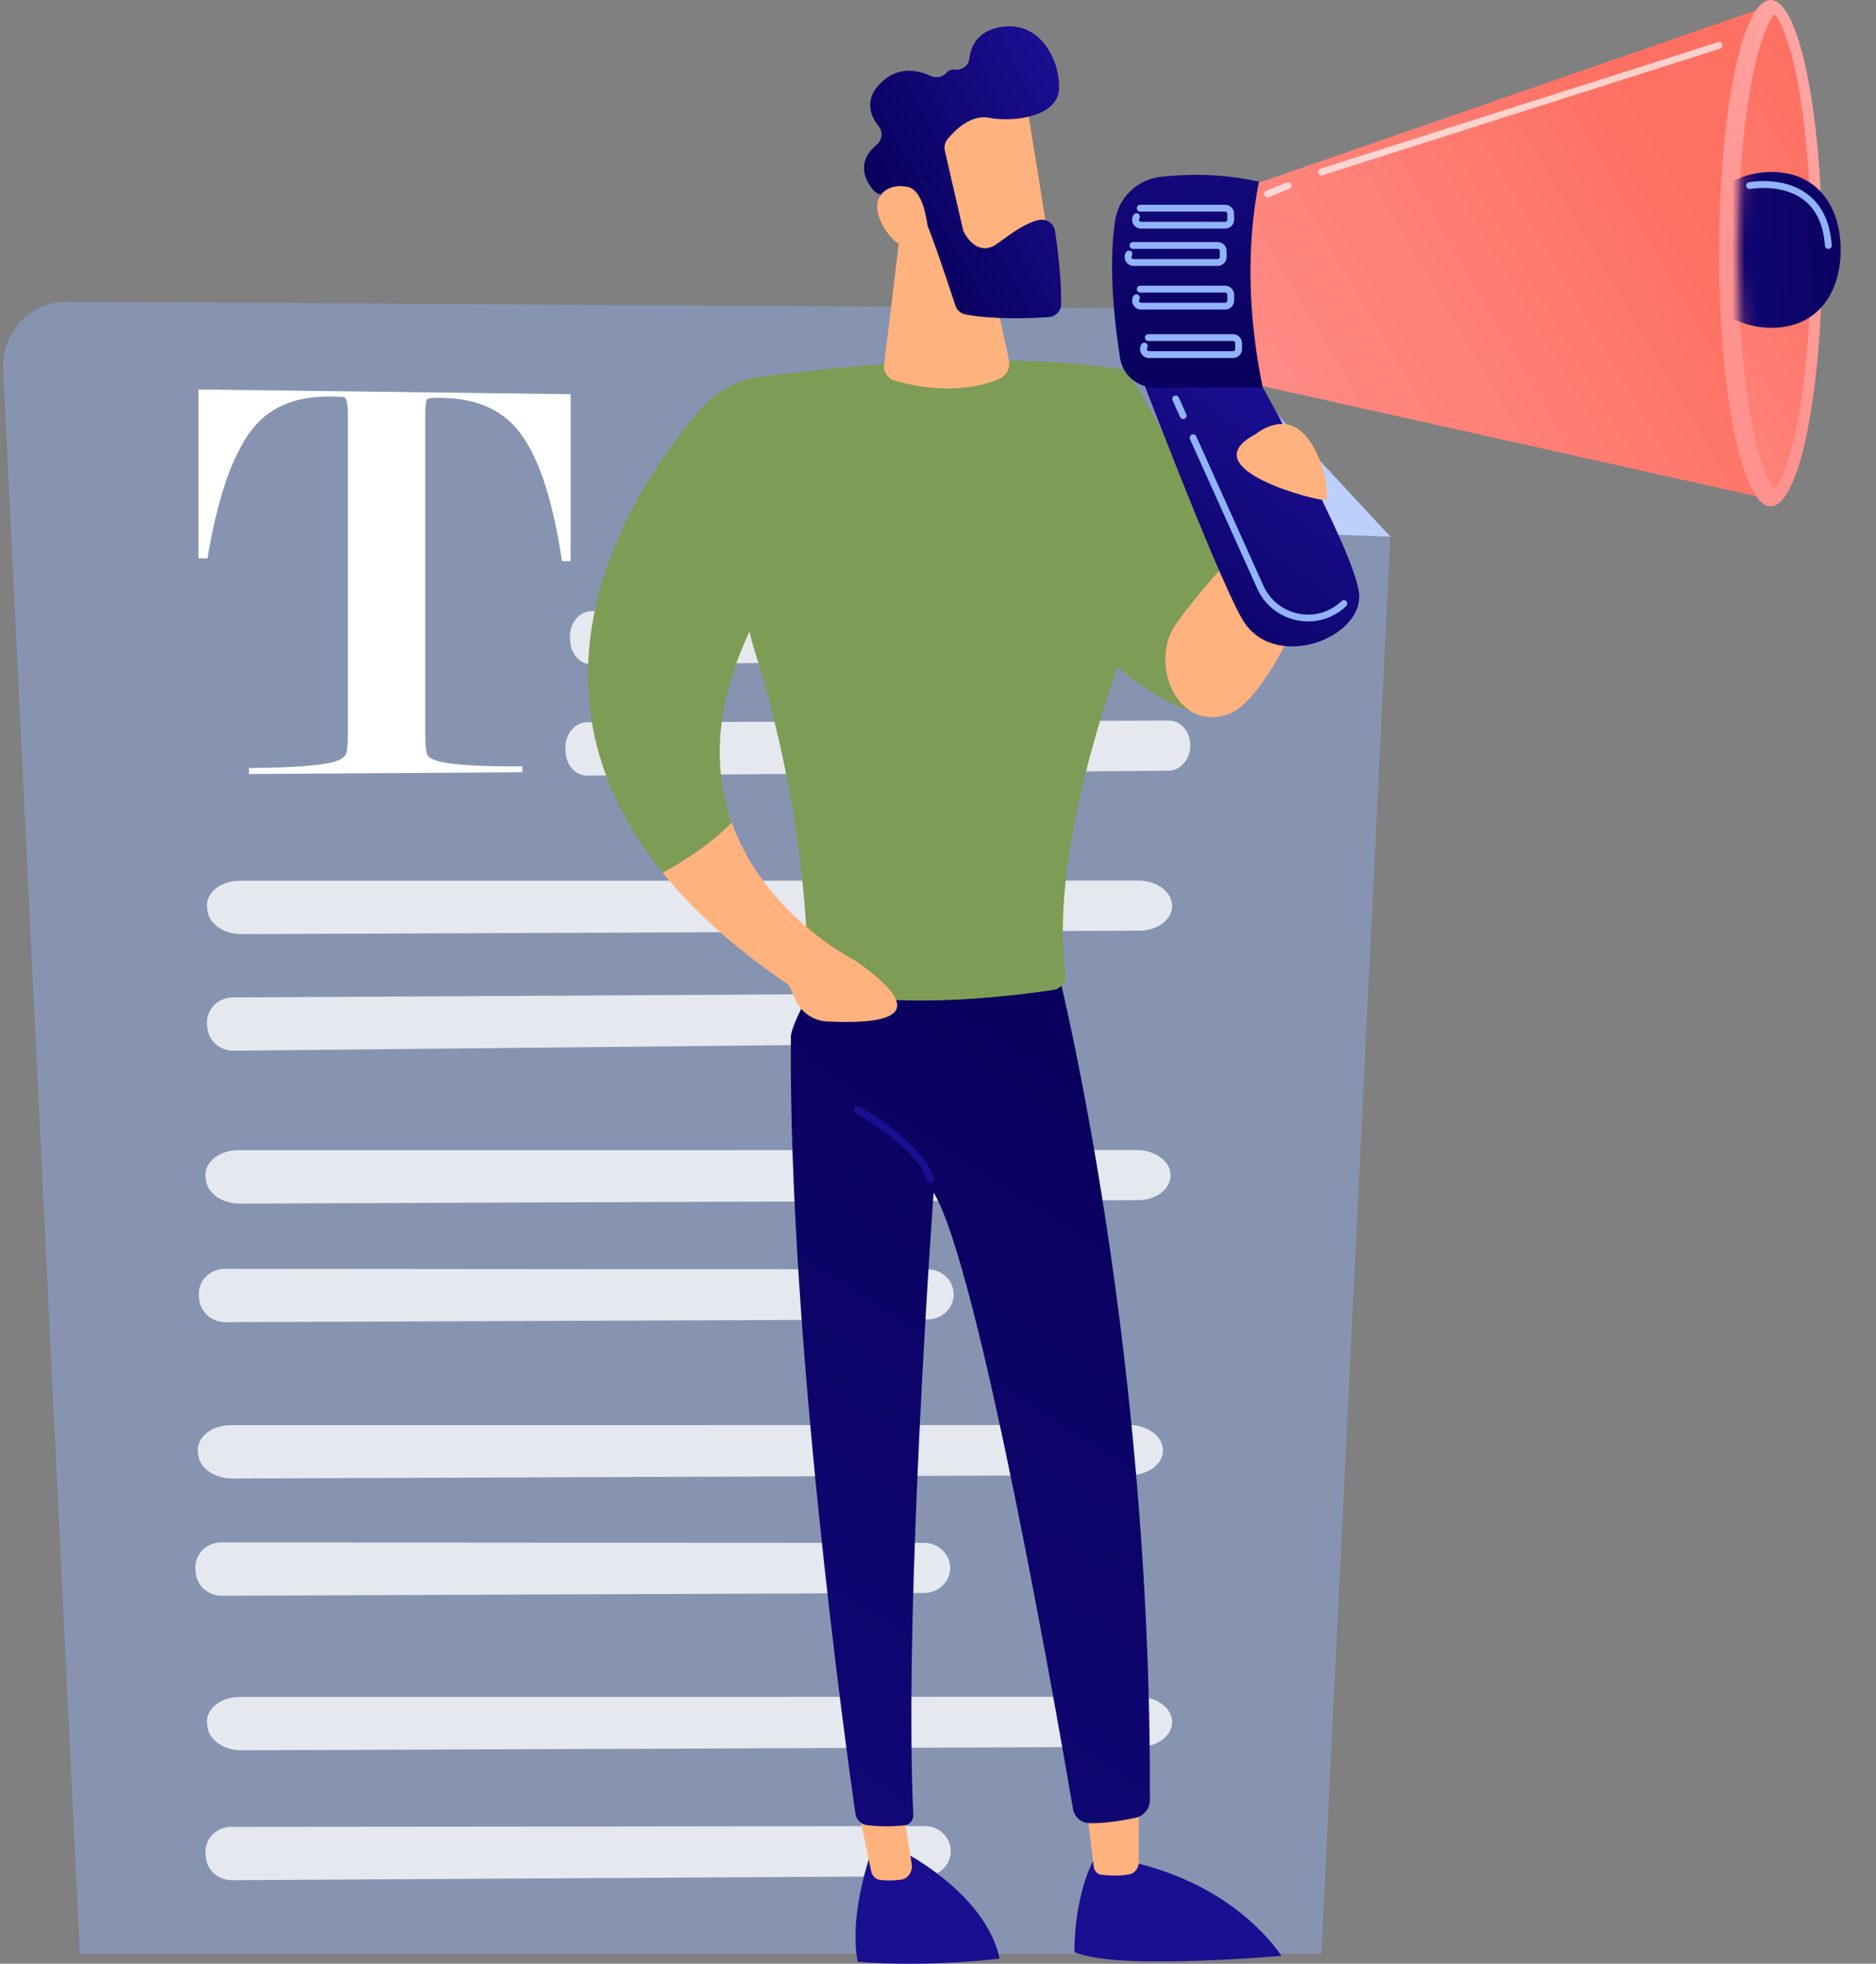 <?xml version="1.0" encoding="UTF-8"?> <svg xmlns="http://www.w3.org/2000/svg" width="150" height="157" viewBox="0 0 150 157" fill="none"><rect x="0" y="0" width="150" height="157" fill="#808080" stroke="none"/><path opacity="0.4" d="M94.582 24.666L5.385 24.118C4.691 24.114 4.003 24.252 3.363 24.523C2.724 24.794 2.146 25.192 1.666 25.694C1.186 26.195 0.813 26.79 0.57 27.441C0.328 28.091 0.22 28.785 0.255 29.479L6.391 156.205H105.65L111.161 42.982L94.582 24.666Z" fill="#91B3FA"></path><path d="M98.291 42.439C97.602 42.415 96.925 42.251 96.301 41.959C95.677 41.666 95.119 41.25 94.66 40.735C94.201 40.221 93.852 39.619 93.632 38.966C93.412 38.313 93.326 37.622 93.38 36.935L94.336 24.834L111.181 42.908L98.291 42.439Z" fill="#BDD0FB"></path><path opacity="0.78" d="M47.316 48.856C55.323 48.844 86.062 48.746 93.824 48.721C94.803 48.718 95.58 49.652 95.541 50.783C95.504 51.86 94.737 52.719 93.805 52.727L47.316 53.122C46.421 53.13 45.675 52.348 45.594 51.318L45.574 51.057C45.485 49.88 46.291 48.858 47.316 48.856Z" fill="white"></path><path opacity="0.78" d="M46.95 57.745C54.957 57.732 85.696 57.635 93.458 57.61C94.437 57.606 95.214 58.541 95.176 59.672C95.139 60.749 94.371 61.607 93.439 61.615L46.953 62.011C46.057 62.019 45.311 61.237 45.23 60.207L45.21 59.946C45.12 58.768 45.927 57.746 46.95 57.745Z" fill="white"></path><path opacity="0.78" d="M19.183 70.413C31.55 70.421 79.021 70.405 91.009 70.4C92.521 70.4 93.748 71.336 93.721 72.468C93.695 73.545 92.535 74.402 91.096 74.407L19.311 74.681C17.928 74.686 16.753 73.901 16.6 72.871L16.561 72.611C16.386 71.432 17.602 70.412 19.183 70.413Z" fill="white"></path><path opacity="0.78" d="M18.612 79.742C28.238 79.701 65.188 79.49 74.521 79.434C75.698 79.427 76.647 80.357 76.618 81.49C76.59 82.567 75.682 83.429 74.562 83.44L18.682 84.006C17.606 84.017 16.697 83.238 16.584 82.208L16.556 81.948C16.43 80.772 17.381 79.747 18.612 79.742Z" fill="white"></path><path opacity="0.78" d="M19.061 91.957C31.428 91.965 78.9 91.949 90.887 91.944C92.4 91.944 93.627 92.88 93.599 94.012C93.574 95.089 92.414 95.946 90.975 95.952L19.189 96.228C17.807 96.233 16.631 95.448 16.478 94.418L16.439 94.157C16.265 92.976 17.48 91.955 19.061 91.957Z" fill="white"></path><path opacity="0.78" d="M17.986 101.441C27.657 101.459 64.784 101.476 74.16 101.48C75.343 101.48 76.291 102.419 76.252 103.549C76.217 104.627 75.299 105.483 74.174 105.487L18.03 105.708C16.948 105.713 16.039 104.928 15.932 103.897L15.906 103.636C15.785 102.458 16.749 101.439 17.986 101.441Z" fill="white"></path><path opacity="0.78" d="M18.452 113.94C30.819 113.949 78.29 113.932 90.278 113.928C91.79 113.928 93.017 114.864 92.99 115.995C92.964 117.072 91.805 117.929 90.365 117.934L18.58 118.208C17.197 118.213 16.022 117.429 15.868 116.398L15.83 116.138C15.655 114.959 16.871 113.939 18.452 113.94Z" fill="white"></path><path opacity="0.78" d="M17.706 123.313C27.376 123.33 64.503 123.348 73.879 123.352C75.062 123.352 76.01 124.29 75.971 125.421C75.937 126.498 75.019 127.354 73.894 127.358L17.749 127.579C16.667 127.584 15.758 126.799 15.651 125.768L15.625 125.508C15.507 124.33 16.469 123.31 17.706 123.313Z" fill="white"></path><path opacity="0.78" d="M19.183 135.666C31.55 135.675 79.021 135.658 91.009 135.653C92.521 135.653 93.748 136.59 93.721 137.721C93.695 138.799 92.535 139.655 91.096 139.661L19.311 139.934C17.928 139.939 16.753 139.155 16.6 138.124L16.561 137.863C16.386 136.687 17.602 135.666 19.183 135.666Z" fill="white"></path><path opacity="0.78" d="M18.484 146.056C28.033 146.056 64.69 146.008 73.948 145.994C75.117 145.994 76.052 146.928 76.018 148.06C75.985 149.136 75.08 149.994 73.969 150L18.533 150.321C17.466 150.327 16.567 149.544 16.461 148.514L16.434 148.253C16.312 147.076 17.262 146.055 18.484 146.056Z" fill="white"></path><path d="M45.623 31.517V44.859L44.932 44.856C44.174 39.742 42.97 36.22 41.321 34.287C39.963 32.669 37.956 31.843 35.297 31.809C34.63 31.8 34.264 31.827 34.197 31.89C34.064 31.983 33.997 32.393 33.997 33.12V58.667C33.997 59.582 34.064 60.165 34.197 60.416C34.264 60.543 34.497 60.675 34.897 60.814C35.298 60.953 36.063 61.067 37.194 61.157C38.322 61.245 39.847 61.282 41.767 61.27V61.739L19.907 61.882V61.403C21.841 61.391 23.383 61.334 24.531 61.232C25.679 61.131 26.454 61.008 26.858 60.863C27.261 60.719 27.521 60.542 27.64 60.336C27.758 60.13 27.816 59.583 27.816 58.696V33.093C27.816 32.271 27.715 31.826 27.514 31.759C27.413 31.726 27.059 31.706 26.453 31.698C23.822 31.665 21.809 32.436 20.417 34.01C18.717 35.966 17.441 39.51 16.589 44.64H15.872V31.137L45.623 31.517Z" fill="white"></path><path d="M79.31 43.249C79.31 43.249 93.646 60.705 98.917 56.499C104.188 52.294 89.954 29.366 89.954 29.366L79.31 43.249Z" fill="#7D9C55"></path><path d="M79.897 156.596C79.899 156.509 79.89 156.422 79.87 156.337C78.578 151.205 72.15 148.008 72.15 148.008L69.605 148.208C68.141 152.731 68.329 155.505 68.564 156.741C68.571 156.775 68.581 156.809 68.591 156.842C70.69 157.029 75.013 157.152 79.897 156.596Z" fill="url(#paint0_linear_163_155)"></path><path d="M68.581 144.416L69.659 149.607C69.739 149.987 70.028 150.272 70.385 150.305C70.941 150.361 71.501 150.352 72.055 150.278C72.609 150.197 72.999 149.631 72.9 149.024L72.15 144.416H68.581Z" fill="#FFB27D"></path><path d="M102.449 156.37C102.432 156.329 102.412 156.29 102.388 156.253C101.024 154.346 97.552 150.555 90.69 148.909L87.398 148.806C87.398 148.806 85.932 151.353 85.905 156.073C86.657 156.38 88.111 156.711 90.923 156.789C95.269 156.911 100.425 156.537 102.449 156.37Z" fill="url(#paint1_linear_163_155)"></path><path d="M86.788 143.817C86.824 144.063 87.275 147.791 87.45 149.237C87.492 149.581 87.741 149.847 88.055 149.884C88.615 149.951 89.522 150.012 90.316 149.849C90.746 149.762 91.054 149.35 91.054 148.872V143.019L86.788 143.817Z" fill="#FFB27D"></path><path d="M84.146 75.758C84.146 75.758 92.086 105.932 91.943 143.903C91.942 144.239 91.825 144.565 91.612 144.826C91.399 145.087 91.103 145.267 90.774 145.336C89.776 145.546 88.309 145.795 87.093 145.761C86.779 145.751 86.477 145.632 86.24 145.424C86.004 145.216 85.846 144.933 85.794 144.623C84.681 138.094 78.292 101.315 74.651 95.344C74.651 95.344 72.257 128.101 73.022 145.096C73.032 145.299 72.964 145.499 72.832 145.655C72.7 145.81 72.514 145.91 72.312 145.933C71.33 146.038 70.34 146.036 69.358 145.925C69.119 145.902 68.895 145.799 68.721 145.633C68.547 145.467 68.433 145.248 68.398 145.01C67.605 139.485 63.041 106.595 63.235 82.903C63.246 81.568 66.768 75.758 66.768 75.758H84.146Z" fill="url(#paint2_linear_163_155)"></path><path d="M89.615 29.511C78.688 27.931 66.686 29.38 60.86 30.114C58.976 30.353 57.246 31.282 56.006 32.721C51.076 38.425 40.26 54.043 52.991 69.781C54.62 68.876 56.935 67.426 58.508 65.748C57.099 61.777 56.984 56.703 59.936 50.48C60.036 50.974 60.162 51.462 60.313 51.942C64.382 64.832 64.599 75.558 64.59 78.029C64.588 78.193 64.637 78.354 64.728 78.49C64.819 78.626 64.949 78.731 65.101 78.793C70.454 80.939 80.764 79.661 84.225 79.146C84.528 79.099 84.801 78.933 84.983 78.686C85.166 78.438 85.243 78.129 85.198 77.825C83.981 69.007 88.113 56.111 91.4 47.647C92.699 44.303 90.295 30.448 89.615 29.511Z" fill="#7D9C55"></path><path d="M72.199 16.693L70.691 29.164C70.657 29.438 70.721 29.715 70.873 29.946C71.024 30.177 71.252 30.346 71.517 30.424C73.155 30.903 76.66 31.628 79.863 30.31C80.158 30.187 80.4 29.964 80.546 29.681C80.693 29.397 80.736 29.072 80.668 28.76L78.76 19.983L72.199 16.693Z" fill="#FFB27D"></path><path d="M81.98 7.83C82.074 8.002 84.093 20.806 84.093 20.806L76.758 21.804L73.041 9.952C73.041 9.952 80.404 4.951 81.98 7.83Z" fill="#FFB27D"></path><path d="M75.76 11.132C75.657 11.257 75.584 11.405 75.547 11.563C75.51 11.722 75.51 11.886 75.546 12.045L76.993 18.344C77.014 18.439 77.049 18.531 77.096 18.616C77.359 19.089 78.315 20.527 79.762 19.464C80.996 18.558 82.141 17.741 83.138 17.576C83.277 17.554 83.419 17.559 83.555 17.593C83.692 17.626 83.821 17.685 83.934 17.768C84.047 17.852 84.143 17.956 84.215 18.076C84.288 18.197 84.336 18.33 84.357 18.469C84.541 19.671 84.865 22.104 84.849 24.306C84.847 24.572 84.744 24.828 84.561 25.022C84.379 25.216 84.13 25.334 83.865 25.352C82.412 25.454 79.569 25.569 77.216 25.147C77.026 25.113 76.849 25.028 76.703 24.901C76.558 24.774 76.449 24.61 76.39 24.426C75.853 22.784 74.33 18.187 73.7 16.956C73.115 15.811 71.412 15.617 70.624 15.589C70.477 15.584 70.332 15.549 70.199 15.485C70.066 15.422 69.947 15.332 69.851 15.22C69.264 14.543 68.345 13.032 70.115 11.557C70.325 11.376 70.456 11.121 70.481 10.845C70.506 10.57 70.423 10.295 70.249 10.08C69.609 9.28 69.051 7.983 70.425 6.627C71.816 5.254 73.388 5.601 74.385 6.066C74.826 6.272 75.369 6.183 75.686 5.812C75.826 5.648 76.034 5.536 76.341 5.571C76.921 5.638 77.441 5.256 77.51 4.677C77.633 3.683 78.164 2.515 79.922 2.18C83.147 1.565 84.746 4.796 84.682 7.063C84.618 9.331 81.084 9.797 79.083 9.415C77.61 9.137 76.334 10.427 75.76 11.132Z" fill="url(#paint3_linear_163_155)"></path><path d="M74.258 19.279C74.258 19.279 74.197 15.324 72.597 14.948C70.997 14.572 69.268 15.725 70.628 18.096C72.327 21.046 74.258 19.279 74.258 19.279Z" fill="#FFB27D"></path><path d="M74.362 94.575C74.296 94.575 74.232 94.553 74.179 94.512C74.127 94.472 74.09 94.415 74.073 94.351C73.415 91.811 68.484 89.02 68.434 88.993C68.399 88.974 68.368 88.948 68.343 88.917C68.318 88.886 68.299 88.851 68.288 88.812C68.277 88.774 68.274 88.734 68.278 88.695C68.283 88.655 68.295 88.617 68.315 88.582C68.334 88.547 68.361 88.517 68.392 88.492C68.423 88.468 68.459 88.45 68.498 88.44C68.536 88.429 68.576 88.427 68.616 88.432C68.655 88.437 68.693 88.45 68.728 88.471C68.939 88.589 73.93 91.415 74.653 94.2C74.673 94.277 74.661 94.359 74.621 94.427C74.581 94.496 74.515 94.545 74.438 94.565C74.413 94.572 74.388 94.575 74.362 94.575Z" fill="url(#paint4_linear_163_155)"></path><path d="M58.508 65.748C56.936 67.426 54.621 68.876 52.992 69.781C55.424 72.788 58.714 75.8 63.075 78.748L63.602 79.93C63.825 80.427 64.18 80.853 64.63 81.16C65.08 81.467 65.606 81.643 66.15 81.669C72.241 81.959 73.927 80.667 68.319 76.757C68.319 76.757 61.148 73.188 58.508 65.748Z" fill="#FFB27D"></path><path d="M103.293 39.315C103.293 39.315 95.606 47.305 93.831 50.206C92.055 53.106 94.031 58.383 98.066 57.158C102.1 55.933 106.795 42.069 106.795 42.069L103.293 39.315Z" fill="#FFB27D"></path><path d="M90.427 27.966C90.427 27.966 97.181 45.779 99.316 49.485C101.793 53.787 109.027 51.046 108.668 47.446C108.308 43.846 99.855 28.966 99.855 28.966L90.427 27.966Z" fill="url(#paint5_linear_163_155)"></path><path d="M99.554 14.989L141.535 0.434L141.094 39.823L98.406 30.299L99.554 14.989Z" fill="url(#paint6_linear_163_155)"></path><path d="M141.575 40.486C143.853 40.486 145.699 31.423 145.699 20.243C145.699 9.063 143.853 0 141.575 0C139.297 0 137.45 9.063 137.45 20.243C137.45 31.423 139.297 40.486 141.575 40.486Z" fill="url(#paint7_linear_163_155)"></path><path d="M141.888 39.101C141.515 38.722 140.703 37.259 140.006 33.477C139.334 29.822 138.96 25.081 138.96 20.126C138.96 15.17 139.33 10.432 140.006 6.774C140.703 2.997 141.514 1.538 141.888 1.155C142.26 1.535 143.072 2.997 143.769 6.779C144.442 10.434 144.815 15.175 144.815 20.131C144.815 25.087 144.445 29.825 143.769 33.482C143.072 37.259 142.26 38.722 141.888 39.101Z" fill="url(#paint8_linear_163_155)"></path><mask id="mask0_163_155" style="mask-type:luminance" maskUnits="userSpaceOnUse" x="138" y="1" width="12" height="39"><path d="M141.888 39.101C141.515 38.722 140.703 37.259 140.006 33.477C139.334 29.822 138.96 25.081 138.96 20.126C138.96 15.17 139.33 10.432 140.006 6.774C140.703 2.997 141.514 1.538 141.888 1.155C142.26 1.535 143.072 2.997 143.769 6.779C144.442 10.434 149.752 15.175 149.752 20.131C149.752 25.087 144.442 29.825 143.769 33.482C143.072 37.259 142.26 38.722 141.888 39.101Z" fill="white"></path></mask><g mask="url(#mask0_163_155)"><path d="M147.174 19.978C147.174 23.417 145.321 26.206 141.654 26.206C137.987 26.206 135.014 23.417 135.014 19.978C135.014 16.538 137.987 13.75 141.654 13.75C145.321 13.75 147.174 16.538 147.174 19.978Z" fill="url(#paint9_linear_163_155)"></path></g><path d="M92.785 14.143C94.76 13.913 97.591 13.831 100.653 14.532C99.644 19.801 99.797 25.294 100.961 30.981H92.325C91.658 30.982 91.013 30.745 90.505 30.312C89.997 29.88 89.661 29.28 89.556 28.621C89.126 25.895 88.6 21.313 89.161 17.633C89.298 16.734 89.727 15.905 90.382 15.275C91.037 14.644 91.881 14.246 92.785 14.143Z" fill="url(#paint10_linear_163_155)"></path><path d="M97.966 18.278H91.237C91.109 18.278 90.983 18.244 90.872 18.178C90.762 18.113 90.671 18.019 90.61 17.906C90.548 17.793 90.519 17.666 90.523 17.537C90.528 17.409 90.568 17.285 90.638 17.177C90.657 17.146 90.682 17.119 90.712 17.098C90.742 17.078 90.775 17.063 90.81 17.055C90.846 17.047 90.882 17.046 90.918 17.053C90.954 17.059 90.988 17.073 91.018 17.092C91.049 17.112 91.075 17.138 91.095 17.168C91.116 17.198 91.13 17.231 91.137 17.267C91.145 17.302 91.145 17.339 91.138 17.375C91.131 17.41 91.117 17.444 91.096 17.474C91.08 17.499 91.071 17.528 91.07 17.558C91.069 17.588 91.076 17.618 91.09 17.645C91.105 17.671 91.126 17.693 91.152 17.708C91.178 17.724 91.207 17.732 91.237 17.732H97.966C98.01 17.732 98.053 17.714 98.084 17.683C98.115 17.651 98.133 17.609 98.133 17.564V17.086C98.133 17.041 98.115 16.999 98.084 16.967C98.053 16.936 98.01 16.918 97.966 16.918H91.185C91.148 16.92 91.111 16.914 91.076 16.901C91.041 16.889 91.01 16.869 90.983 16.843C90.956 16.817 90.935 16.787 90.92 16.753C90.906 16.719 90.898 16.682 90.898 16.645C90.898 16.608 90.906 16.571 90.92 16.537C90.935 16.503 90.956 16.472 90.983 16.447C91.01 16.421 91.041 16.401 91.076 16.388C91.111 16.375 91.148 16.37 91.185 16.371H97.963C98.153 16.372 98.334 16.447 98.468 16.581C98.602 16.715 98.677 16.896 98.677 17.086V17.564C98.677 17.753 98.602 17.934 98.469 18.068C98.335 18.202 98.155 18.277 97.966 18.278Z" fill="#91B3FA"></path><path d="M97.366 21.259H90.637C90.509 21.259 90.383 21.224 90.272 21.159C90.162 21.093 90.072 20.999 90.01 20.886C89.949 20.773 89.919 20.646 89.924 20.518C89.928 20.389 89.968 20.265 90.037 20.157C90.057 20.127 90.082 20.101 90.112 20.08C90.141 20.06 90.175 20.046 90.21 20.038C90.245 20.031 90.281 20.03 90.316 20.037C90.352 20.043 90.385 20.056 90.415 20.076C90.446 20.095 90.472 20.121 90.492 20.15C90.512 20.18 90.527 20.213 90.534 20.248C90.542 20.283 90.542 20.32 90.536 20.355C90.529 20.39 90.516 20.424 90.496 20.454C90.48 20.479 90.471 20.509 90.47 20.538C90.469 20.569 90.476 20.598 90.49 20.625C90.505 20.651 90.526 20.673 90.552 20.688C90.578 20.704 90.607 20.712 90.637 20.712H97.366C97.41 20.712 97.453 20.694 97.484 20.663C97.516 20.631 97.533 20.589 97.533 20.544V20.066C97.533 20.044 97.529 20.023 97.521 20.002C97.512 19.982 97.5 19.963 97.484 19.948C97.469 19.932 97.45 19.92 97.43 19.911C97.41 19.903 97.388 19.898 97.366 19.898H90.587C90.514 19.898 90.445 19.87 90.394 19.818C90.343 19.767 90.314 19.698 90.314 19.625C90.314 19.553 90.343 19.483 90.394 19.432C90.445 19.381 90.514 19.352 90.587 19.352H97.366C97.555 19.352 97.737 19.427 97.871 19.561C98.004 19.695 98.08 19.877 98.08 20.066V20.544C98.079 20.734 98.004 20.915 97.87 21.049C97.737 21.183 97.555 21.258 97.366 21.259Z" fill="#91B3FA"></path><path opacity="0.67" d="M105.654 14.023C105.588 14.023 105.526 13.999 105.476 13.957C105.427 13.915 105.394 13.856 105.384 13.791C105.374 13.727 105.388 13.661 105.422 13.606C105.456 13.551 105.509 13.509 105.571 13.489L137.367 3.371C137.436 3.349 137.511 3.355 137.575 3.388C137.64 3.422 137.688 3.479 137.71 3.548C137.733 3.617 137.726 3.692 137.693 3.757C137.66 3.821 137.602 3.87 137.533 3.892L105.737 14.01C105.71 14.019 105.682 14.023 105.654 14.023Z" fill="white"></path><path opacity="0.67" d="M101.354 15.781C101.291 15.781 101.229 15.759 101.181 15.719C101.132 15.678 101.098 15.623 101.086 15.56C101.074 15.498 101.084 15.434 101.114 15.378C101.144 15.322 101.192 15.279 101.251 15.255L102.887 14.585C102.953 14.561 103.026 14.564 103.091 14.592C103.156 14.621 103.207 14.673 103.234 14.739C103.261 14.804 103.261 14.878 103.235 14.944C103.209 15.009 103.158 15.062 103.094 15.092L101.46 15.761C101.426 15.774 101.39 15.781 101.354 15.781Z" fill="white"></path><path d="M97.966 24.748H91.237C91.109 24.748 90.983 24.714 90.872 24.648C90.762 24.583 90.671 24.489 90.61 24.376C90.549 24.263 90.519 24.136 90.523 24.008C90.528 23.879 90.568 23.755 90.637 23.647C90.678 23.59 90.74 23.55 90.809 23.537C90.878 23.524 90.95 23.538 91.009 23.576C91.068 23.614 91.11 23.674 91.126 23.742C91.143 23.811 91.132 23.883 91.097 23.944C91.081 23.969 91.071 23.998 91.07 24.028C91.069 24.058 91.076 24.088 91.09 24.114C91.105 24.141 91.126 24.163 91.152 24.178C91.178 24.194 91.207 24.202 91.237 24.202H97.966C97.988 24.202 98.01 24.198 98.03 24.189C98.05 24.181 98.069 24.169 98.084 24.153C98.1 24.137 98.112 24.119 98.12 24.099C98.129 24.078 98.133 24.057 98.133 24.035V23.556C98.133 23.512 98.115 23.469 98.084 23.438C98.053 23.406 98.01 23.389 97.966 23.389H91.185C91.148 23.39 91.111 23.385 91.076 23.372C91.042 23.359 91.01 23.339 90.983 23.313C90.956 23.288 90.935 23.257 90.92 23.223C90.906 23.189 90.898 23.152 90.898 23.115C90.898 23.078 90.906 23.041 90.92 23.007C90.935 22.973 90.956 22.942 90.983 22.917C91.01 22.891 91.042 22.872 91.076 22.859C91.111 22.846 91.148 22.84 91.185 22.842H97.963C98.153 22.842 98.334 22.917 98.468 23.051C98.602 23.185 98.677 23.367 98.677 23.556V24.035C98.677 24.223 98.602 24.404 98.469 24.538C98.335 24.672 98.155 24.747 97.966 24.748Z" fill="#91B3FA"></path><path d="M98.596 28.623H91.867C91.739 28.623 91.613 28.588 91.502 28.523C91.392 28.457 91.301 28.363 91.24 28.25C91.179 28.137 91.149 28.01 91.154 27.882C91.158 27.754 91.198 27.629 91.267 27.521C91.287 27.491 91.312 27.465 91.342 27.445C91.371 27.424 91.404 27.41 91.439 27.402C91.475 27.395 91.511 27.394 91.546 27.401C91.581 27.407 91.615 27.42 91.645 27.44C91.675 27.459 91.701 27.485 91.722 27.514C91.742 27.544 91.757 27.577 91.764 27.612C91.772 27.647 91.772 27.683 91.766 27.718C91.759 27.754 91.746 27.788 91.726 27.818C91.71 27.843 91.701 27.872 91.7 27.902C91.699 27.932 91.706 27.962 91.72 27.988C91.735 28.015 91.756 28.037 91.782 28.052C91.808 28.068 91.837 28.076 91.867 28.076H98.596C98.64 28.076 98.683 28.058 98.714 28.027C98.746 27.996 98.763 27.953 98.763 27.909V27.43C98.763 27.386 98.746 27.343 98.714 27.312C98.683 27.28 98.64 27.263 98.596 27.263H91.817C91.744 27.263 91.675 27.234 91.624 27.183C91.572 27.131 91.544 27.062 91.544 26.989C91.544 26.917 91.572 26.848 91.624 26.796C91.675 26.745 91.744 26.716 91.817 26.716H98.596C98.785 26.716 98.966 26.792 99.1 26.925C99.234 27.059 99.309 27.241 99.309 27.43V27.909C99.309 28.098 99.234 28.279 99.1 28.413C98.967 28.547 98.785 28.623 98.596 28.623Z" fill="#91B3FA"></path><path d="M104.606 49.684C104.284 49.684 103.962 49.649 103.648 49.58C102.964 49.435 102.324 49.13 101.781 48.69C101.238 48.25 100.806 47.687 100.522 47.049L95.146 35.106C95.131 35.073 95.123 35.038 95.122 35.002C95.121 34.966 95.127 34.93 95.14 34.896C95.166 34.829 95.217 34.774 95.284 34.744C95.35 34.715 95.425 34.712 95.493 34.738C95.561 34.764 95.615 34.816 95.645 34.882L101.021 46.825C101.27 47.385 101.649 47.879 102.126 48.265C102.603 48.651 103.164 48.919 103.764 49.046C104.35 49.178 104.96 49.169 105.542 49.02C106.124 48.871 106.663 48.587 107.114 48.19C107.165 48.146 107.215 48.101 107.266 48.055C107.319 48.006 107.39 47.98 107.462 47.983C107.534 47.986 107.603 48.018 107.652 48.072C107.701 48.125 107.726 48.196 107.723 48.268C107.72 48.34 107.688 48.409 107.635 48.458C107.581 48.507 107.528 48.555 107.474 48.602C106.682 49.3 105.662 49.685 104.606 49.684Z" fill="#91B3FA"></path><path d="M94.601 33.501C94.549 33.5 94.498 33.485 94.454 33.456C94.411 33.428 94.376 33.387 94.355 33.34L93.755 32.007C93.74 31.974 93.732 31.939 93.731 31.903C93.73 31.867 93.736 31.832 93.749 31.798C93.761 31.765 93.781 31.734 93.805 31.708C93.83 31.682 93.859 31.661 93.892 31.646C93.925 31.631 93.96 31.623 93.996 31.622C94.032 31.621 94.068 31.627 94.101 31.64C94.135 31.653 94.165 31.672 94.191 31.696C94.218 31.721 94.239 31.751 94.253 31.783L94.853 33.115C94.883 33.181 94.885 33.257 94.859 33.325C94.834 33.392 94.782 33.447 94.716 33.477C94.68 33.493 94.641 33.501 94.601 33.501Z" fill="#91B3FA"></path><path d="M146.19 19.898C146.121 19.898 146.054 19.872 146.004 19.825C145.953 19.778 145.922 19.714 145.917 19.645C145.8 17.991 145.23 16.759 144.223 15.985C142.478 14.643 139.967 15.102 139.942 15.107C139.871 15.121 139.797 15.106 139.737 15.065C139.677 15.025 139.636 14.962 139.622 14.891C139.608 14.82 139.623 14.746 139.664 14.686C139.704 14.626 139.767 14.585 139.838 14.571C139.951 14.549 142.61 14.058 144.553 15.549C145.691 16.423 146.334 17.788 146.46 19.606C146.463 19.642 146.459 19.678 146.447 19.712C146.436 19.746 146.418 19.777 146.395 19.805C146.371 19.832 146.342 19.854 146.31 19.87C146.278 19.886 146.243 19.895 146.208 19.898L146.19 19.898Z" fill="#91B3FA"></path><path d="M100.383 34.72C100.383 34.72 102.572 32.861 104.283 34.72C105.994 36.579 106.333 39.823 105.985 39.982C105.637 40.141 95.055 37.513 100.383 34.72Z" fill="#FFB27D"></path><defs><linearGradient id="paint0_linear_163_155" x1="49.387" y1="196.662" x2="71.269" y2="158.477" gradientUnits="userSpaceOnUse"><stop stop-color="#09005D"></stop><stop offset="1" stop-color="#1A0F91"></stop></linearGradient><linearGradient id="paint1_linear_163_155" x1="64.654" y1="205.411" x2="86.536" y2="167.225" gradientUnits="userSpaceOnUse"><stop stop-color="#09005D"></stop><stop offset="1" stop-color="#1A0F91"></stop></linearGradient><linearGradient id="paint2_linear_163_155" x1="93.67" y1="87.833" x2="23.452" y2="196.791" gradientUnits="userSpaceOnUse"><stop stop-color="#09005D"></stop><stop offset="1" stop-color="#1A0F91"></stop></linearGradient><linearGradient id="paint3_linear_163_155" x1="71.771" y1="18.913" x2="87.351" y2="10.379" gradientUnits="userSpaceOnUse"><stop stop-color="#09005D"></stop><stop offset="1" stop-color="#1A0F91"></stop></linearGradient><linearGradient id="paint4_linear_163_155" x1="87.204" y1="63.506" x2="81.316" y2="73.985" gradientUnits="userSpaceOnUse"><stop stop-color="#09005D"></stop><stop offset="1" stop-color="#1A0F91"></stop></linearGradient><linearGradient id="paint5_linear_163_155" x1="89.033" y1="52.414" x2="103.792" y2="32.615" gradientUnits="userSpaceOnUse"><stop stop-color="#09005D"></stop><stop offset="1" stop-color="#1A0F91"></stop></linearGradient><linearGradient id="paint6_linear_163_155" x1="95.858" y1="41.742" x2="136.618" y2="17.858" gradientUnits="userSpaceOnUse"><stop stop-color="#FF928E"></stop><stop offset="1" stop-color="#FE7062"></stop></linearGradient><linearGradient id="paint7_linear_163_155" x1="164.583" y1="10.656" x2="137.222" y2="22.056" gradientUnits="userSpaceOnUse"><stop stop-color="#FEBBBA"></stop><stop offset="1" stop-color="#FF928E"></stop></linearGradient><linearGradient id="paint8_linear_163_155" x1="117.333" y1="35.036" x2="149.369" y2="15.586" gradientUnits="userSpaceOnUse"><stop stop-color="#FF928E"></stop><stop offset="1" stop-color="#FE7062"></stop></linearGradient><linearGradient id="paint9_linear_163_155" x1="150.713" y1="19.458" x2="121.432" y2="21.138" gradientUnits="userSpaceOnUse"><stop stop-color="#09005D"></stop><stop offset="1" stop-color="#1A0F91"></stop></linearGradient><linearGradient id="paint10_linear_163_155" x1="95.248" y1="29.861" x2="94.168" y2="2.682" gradientUnits="userSpaceOnUse"><stop stop-color="#09005D"></stop><stop offset="1" stop-color="#1A0F91"></stop></linearGradient></defs></svg> 